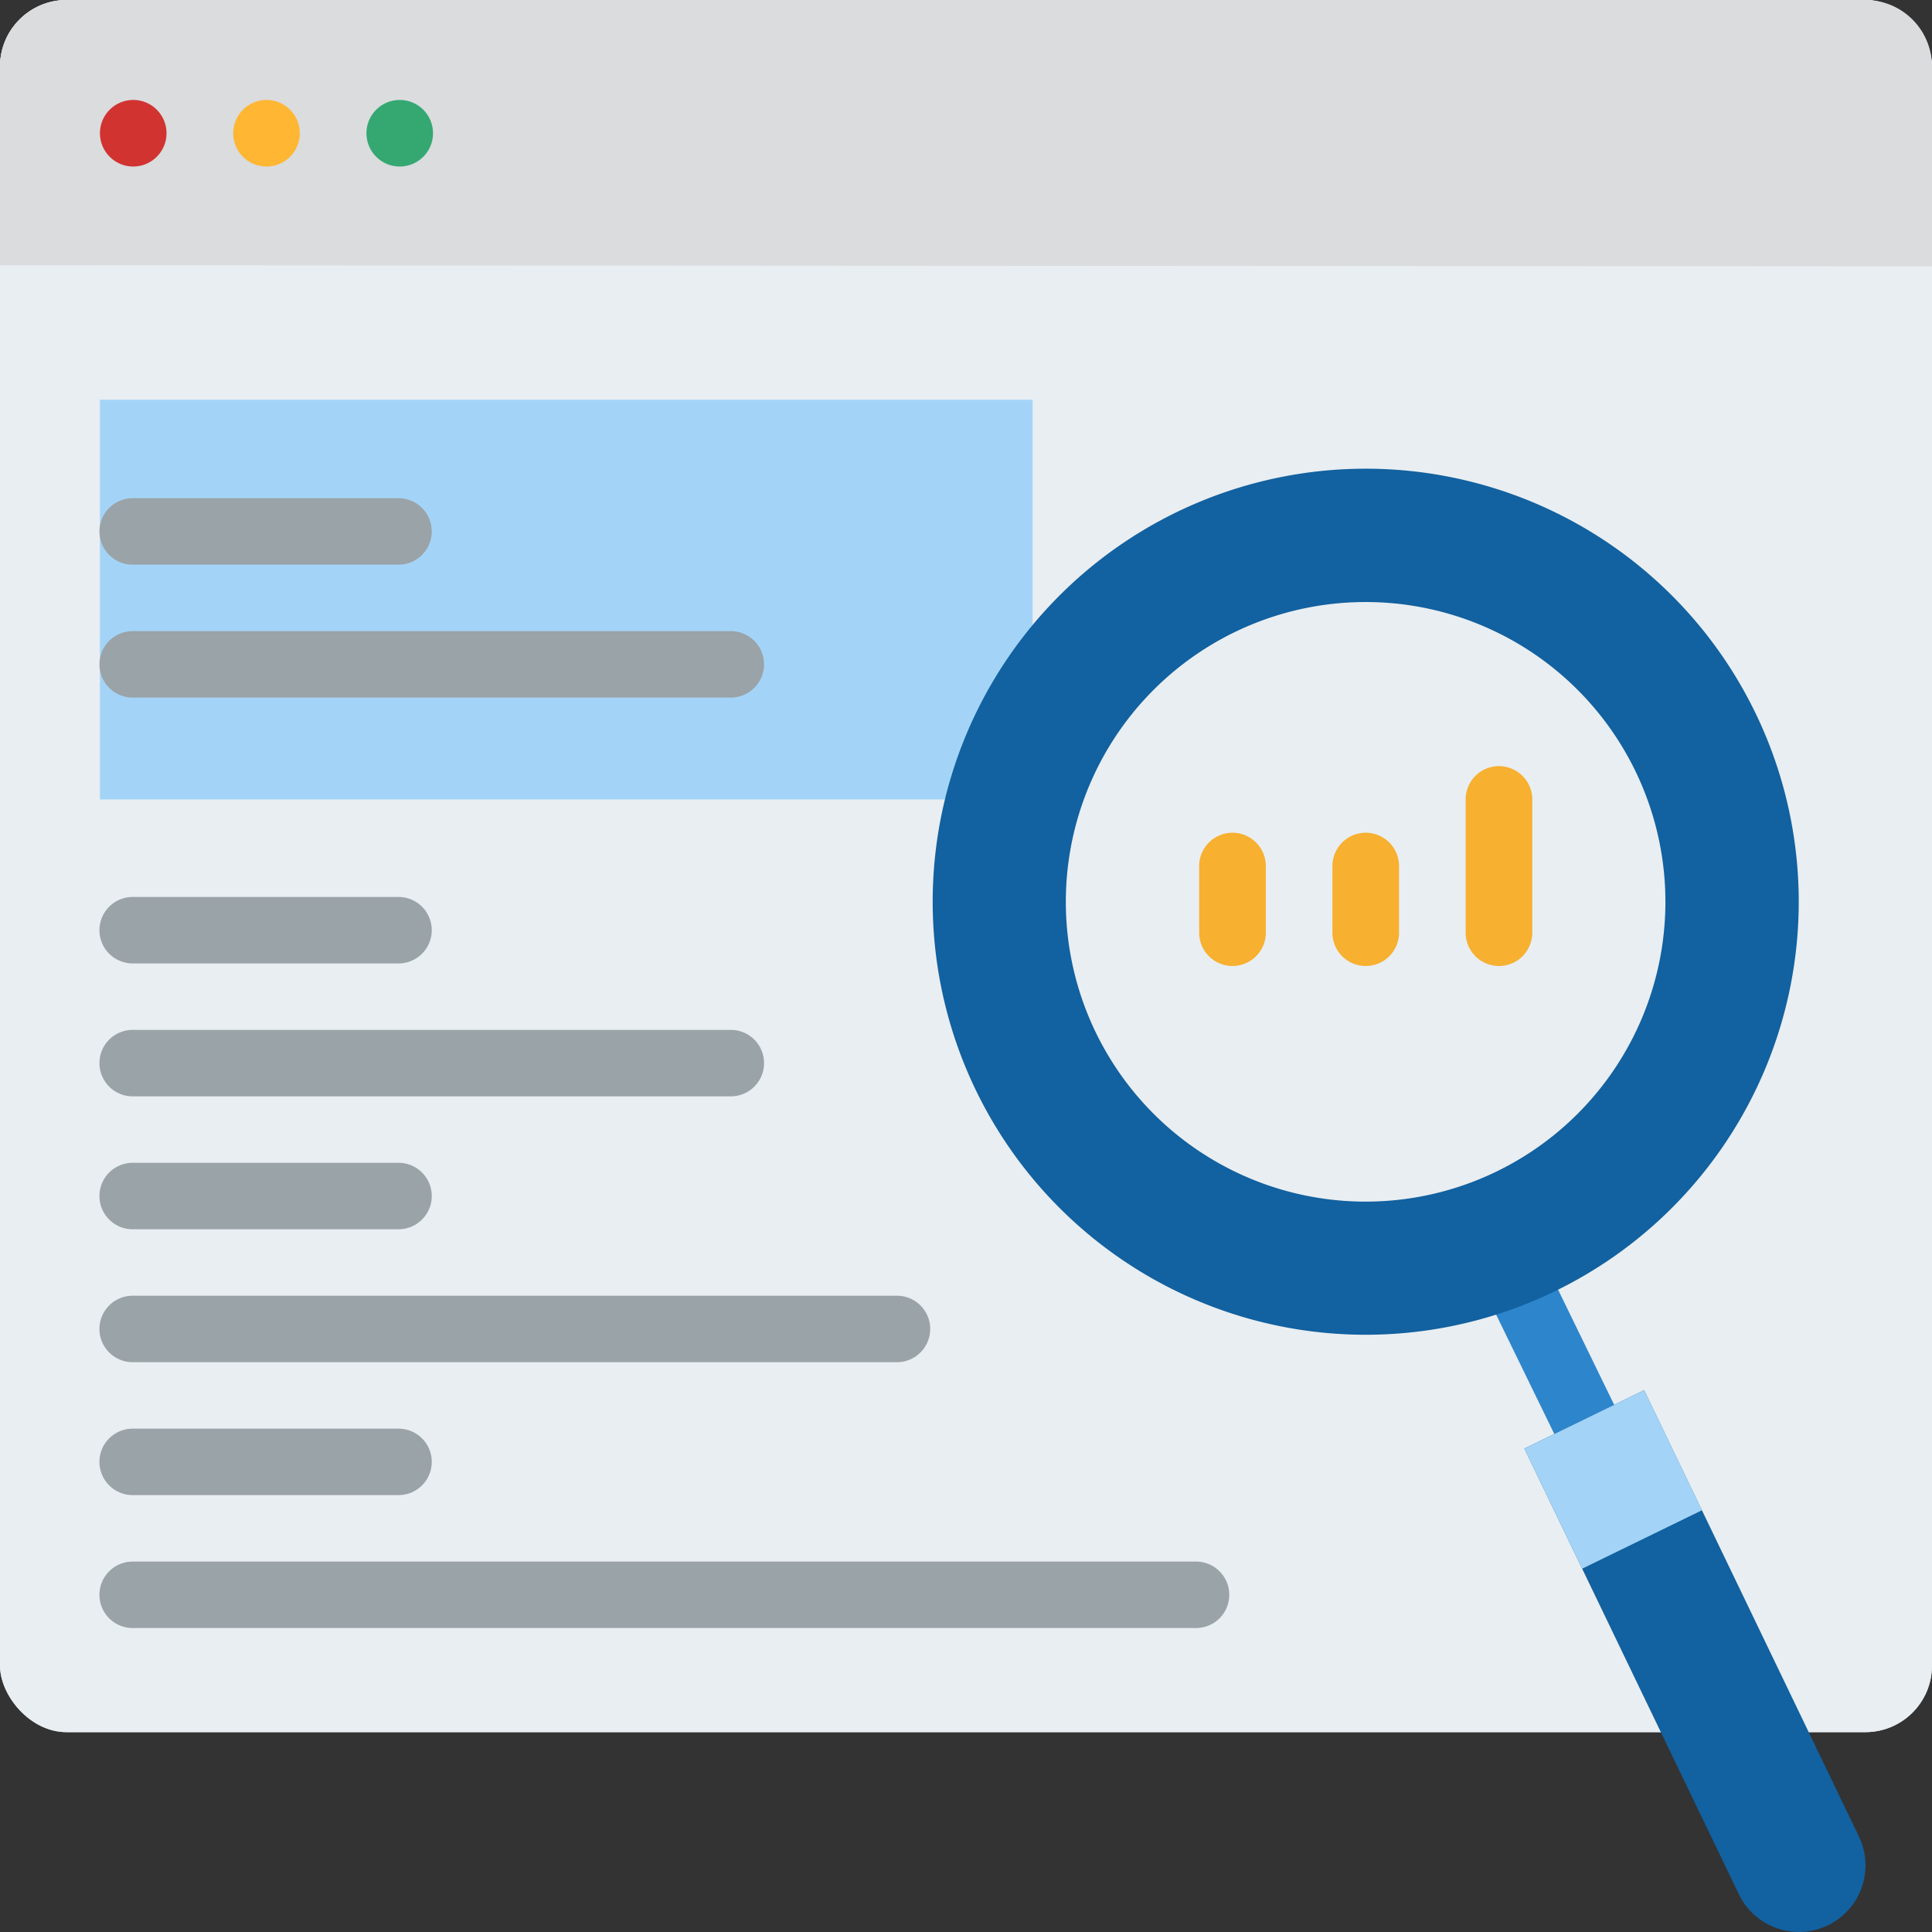 <?xml version="1.0" encoding="UTF-8" standalone="no"?> <svg xmlns:dc="http://purl.org/dc/elements/1.1/" xmlns:cc="http://creativecommons.org/ns#" xmlns:rdf="http://www.w3.org/1999/02/22-rdf-syntax-ns#" xmlns:svg="http://www.w3.org/2000/svg" xmlns="http://www.w3.org/2000/svg" version="1.1" width="80.001" viewBox="0 0 80.001 80" height="80" id="Flat"><rect x="0" y="0" width="80.001" height="80" fill="#333333" stroke="none"/><defs id="defs57"></defs><rect style="stroke-width:0.172" id="rect2" y="-71.725" x="-80.001" width="80.001" transform="scale(-1)" rx="2.759" height="71.725" fill="#e9eef2"></rect><rect style="stroke-width:0.172" id="rect4" y="-71.725" x="-80.001" width="80.001" transform="scale(-1)" rx="2.759" height="71.725" fill="#e9eef2"></rect><path style="stroke-width:0.172" id="path6" fill="none" d="m 80.001,11.031 v 57.935 a 2.759,2.759 0 0 1 -2.759,2.759 H 2.759 A 2.759,2.759 0 0 1 0,68.966 V 10.981 Z"></path><path style="stroke-width:0.172" id="path8" fill="#dadcde" d="m 80.001,2.759 v 8.272 L 0,10.981 V 2.759 A 2.759,2.759 0 0 1 2.759,0 H 77.242 a 2.759,2.759 0 0 1 2.759,2.759 z"></path><circle style="stroke-width:0.172" id="circle10" r="1.379" fill="#35a872" cy="5.517" cx="16.552"></circle><circle style="stroke-width:0.172" id="circle12" r="1.379" fill="#ffb632" cy="5.517" cx="11.035"></circle><circle style="stroke-width:0.172" id="circle14" r="1.379" fill="#d13330" cy="5.517" cx="5.517"></circle><circle style="stroke-width:0.172" id="circle16" r="15.173" fill="#e9eef2" cy="37.242" cx="56.552"></circle><path style="stroke-width:0.172" id="path18" fill="#a3d4f7" d="M 4.138,16.552 H 42.759 V 33.104 H 4.138 Z"></path><g transform="matrix(0.172,0,0,0.172,-4.138,-4.138)" id="g36" fill="#9aa3a8"><path id="path20" d="M 120,160 H 56 a 8,8 0 0 1 0,-16 h 64 a 8,8 0 0 1 0,16 z"></path><path id="path22" d="M 200,192 H 56 a 8,8 0 0 1 0,-16 h 144 a 8,8 0 0 1 0,16 z"></path><path id="path24" d="M 120,256 H 56 a 8,8 0 0 1 0,-16 h 64 a 8,8 0 0 1 0,16 z"></path><path id="path26" d="M 200,288 H 56 a 8,8 0 0 1 0,-16 h 144 a 8,8 0 0 1 0,16 z"></path><path id="path28" d="M 120,320 H 56 a 8,8 0 0 1 0,-16 h 64 a 8,8 0 0 1 0,16 z"></path><path id="path30" d="M 240,352 H 56 a 8,8 0 0 1 0,-16 h 184 a 8,8 0 0 1 0,16 z"></path><path id="path32" d="M 120,384 H 56 a 8,8 0 0 1 0,-16 h 64 a 8,8 0 0 1 0,16 z"></path><path id="path34" d="M 312,416 H 56 a 8,8 0 0 1 0,-16 h 256 a 8,8 0 0 1 0,16 z"></path></g><path style="stroke-width:0.172" id="path38" fill="#f7b030" d="m 56.552,40 a 1.379,1.379 0 0 1 -1.379,-1.379 v -2.759 a 1.379,1.379 0 0 1 2.759,0 v 2.759 a 1.379,1.379 0 0 1 -1.379,1.379 z"></path><path style="stroke-width:0.172" id="path40" fill="#f7b030" d="m 51.035,40 a 1.379,1.379 0 0 1 -1.379,-1.379 v -2.759 a 1.379,1.379 0 0 1 2.759,0 v 2.759 a 1.379,1.379 0 0 1 -1.379,1.379 z"></path><path style="stroke-width:0.172" id="path42" fill="#f7b030" d="m 62.069,40 a 1.379,1.379 0 0 1 -1.379,-1.379 v -5.517 a 1.379,1.379 0 0 1 2.759,0 v 5.517 a 1.379,1.379 0 0 1 -1.379,1.379 z"></path><path style="stroke-width:0.172" id="path44" fill="#2d85cc" d="M 65.602,60.154 A 1.379,1.379 0 0 1 64.361,59.378 L 60.735,51.939 A 1.379,1.379 0 0 1 63.215,50.73 l 3.625,7.44 a 1.379,1.379 0 0 1 -1.239,1.984 z"></path><path style="stroke-width:0.172" id="path46" fill="#1261a0" d="M 75.697,79.721 A 2.759,2.759 0 0 1 72.009,78.45 L 63.121,59.983 68.081,57.566 76.969,76.033 a 2.759,2.759 0 0 1 -1.271,3.688 z"></path><path style="stroke-width:0.172" id="path48" fill="none" d="M 75.697,79.721 A 2.759,2.759 0 0 1 72.009,78.451 L 65.514,64.956 70.475,62.537 76.969,76.033 a 2.759,2.759 0 0 1 -1.272,3.688 z"></path><path style="stroke-width:0.172" id="path50" fill="#a3d4f7" d="m 70.475,62.537 -4.96,2.419 -2.393,-4.972 4.96,-2.417 z"></path><path style="stroke-width:0.172" id="path52" fill="#1261a0" d="M 56.552,19.408 A 17.931,17.931 0 1 0 74.483,37.339 17.931,17.931 0 0 0 56.552,19.408 Z m -0.004,30.349 A 12.414,12.414 0 1 1 68.962,37.343 12.414,12.414 0 0 1 56.548,49.757 Z"></path></svg> 